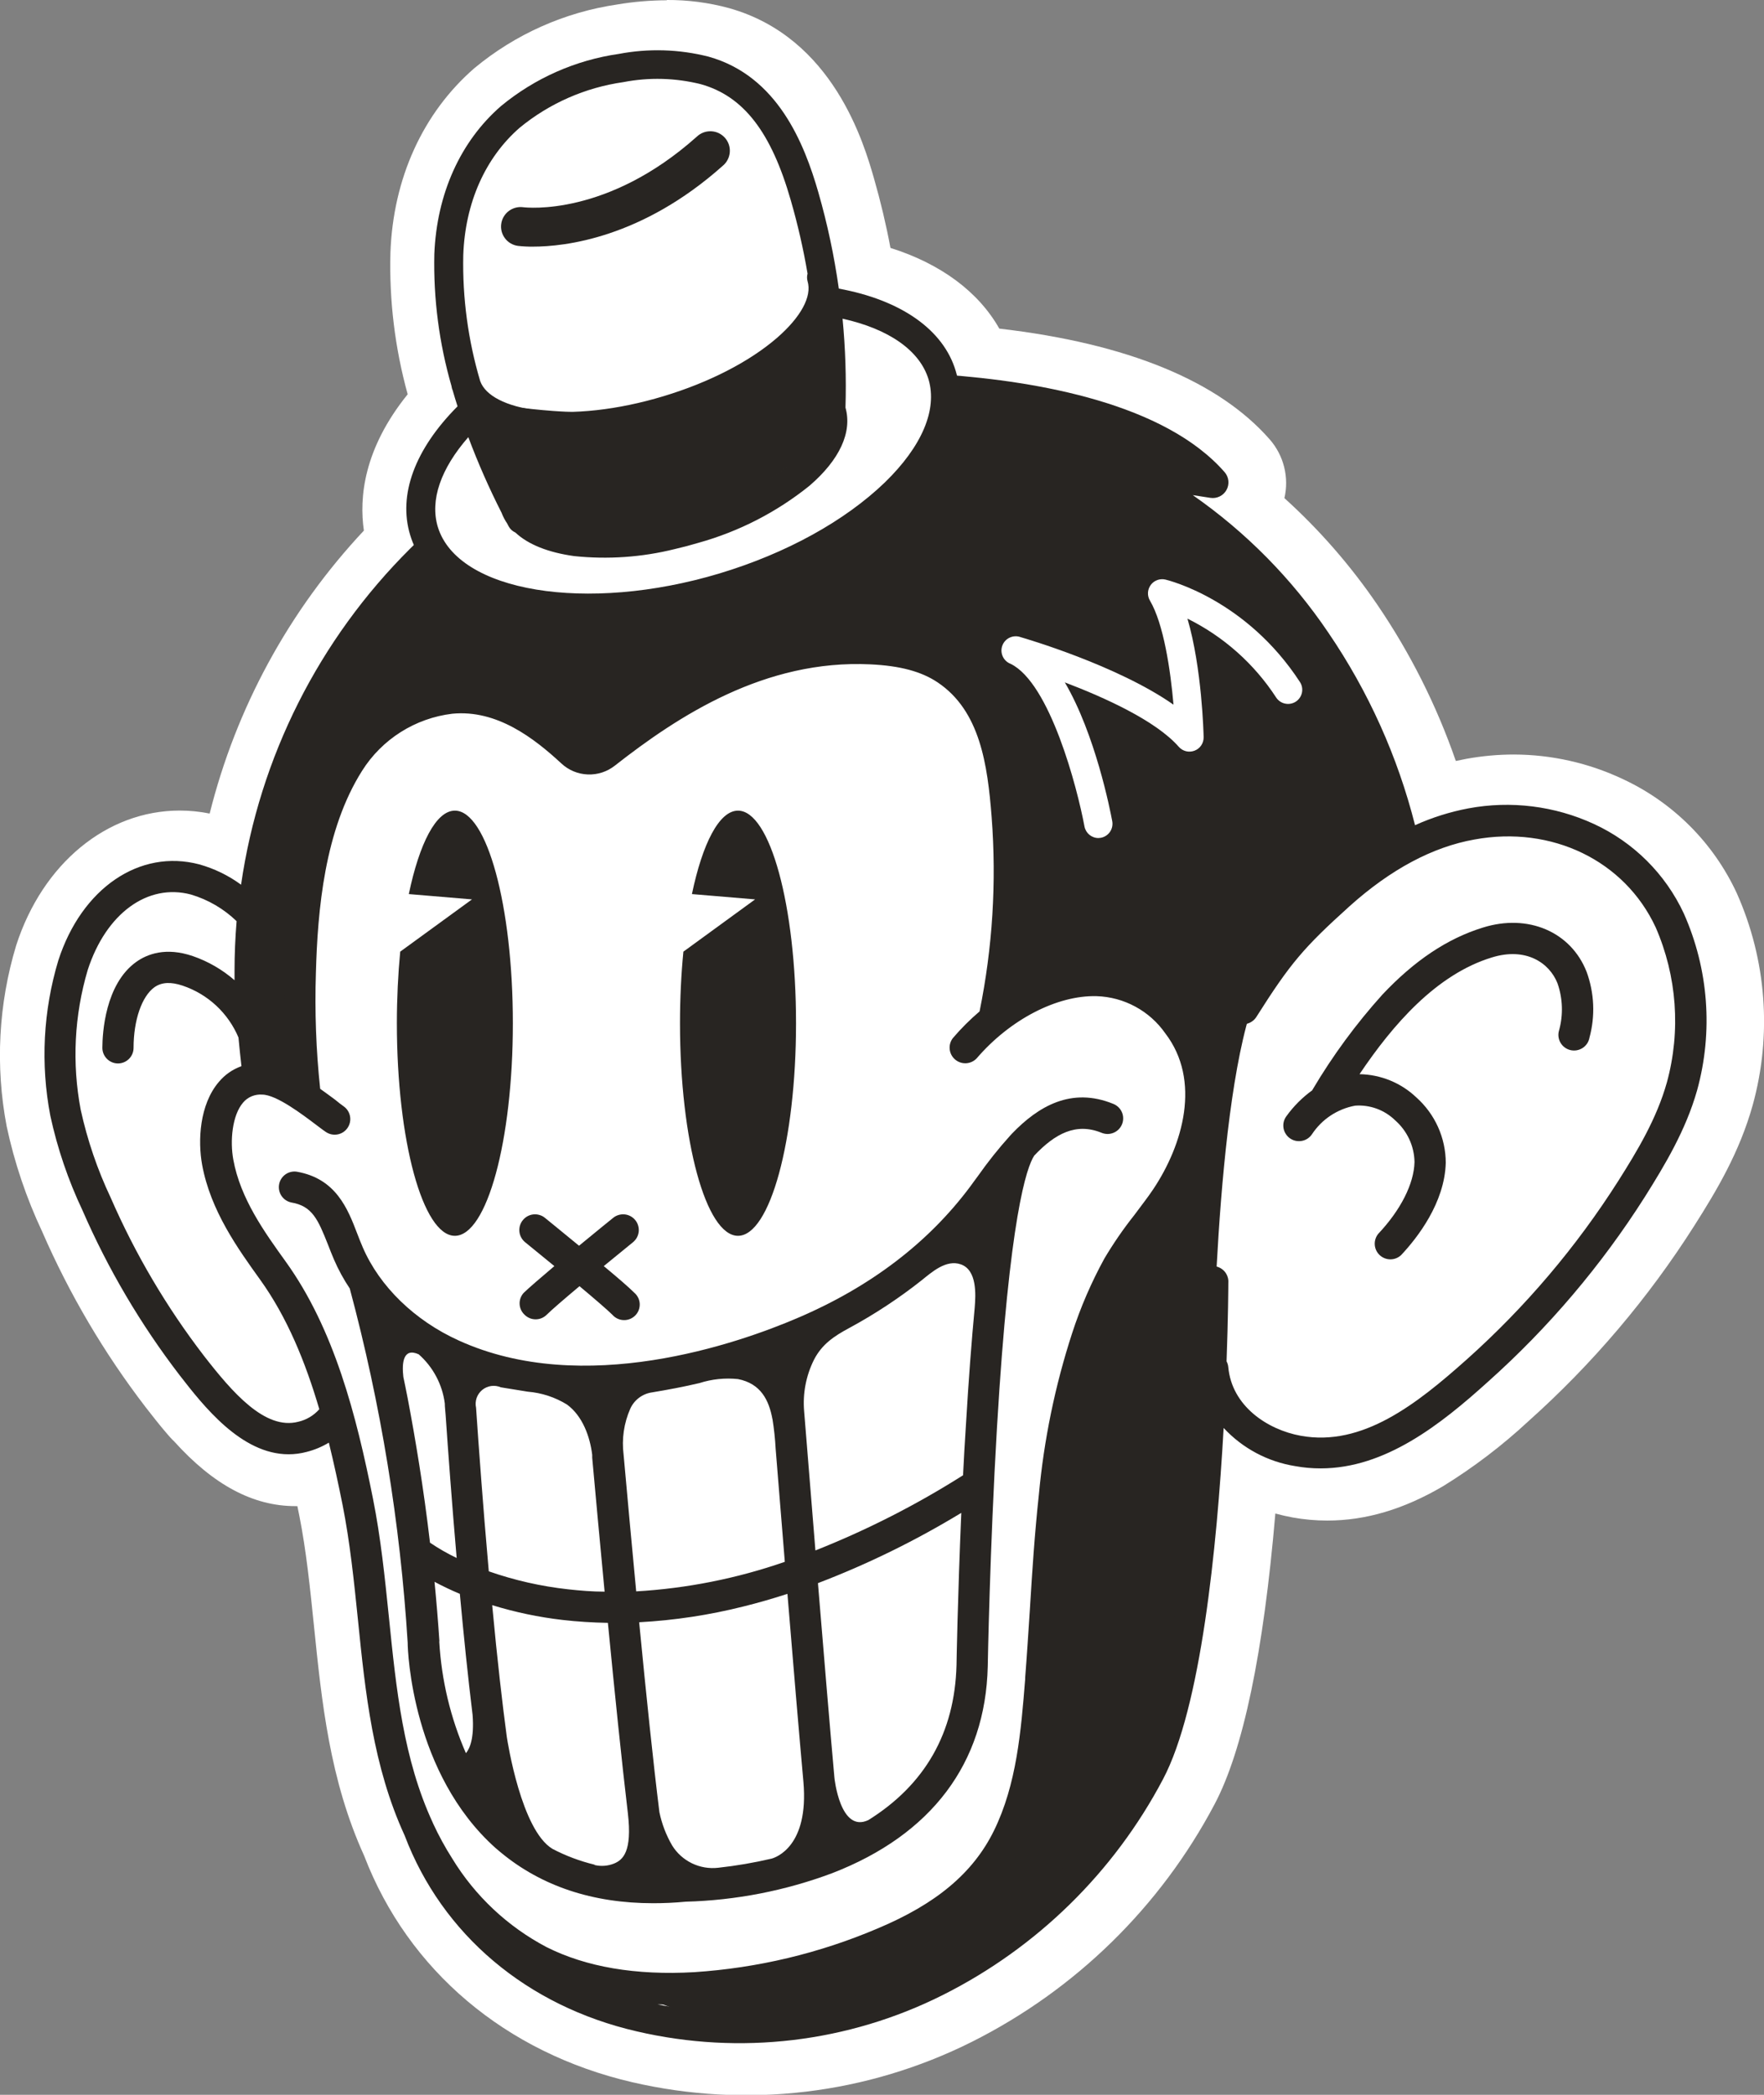 <svg width="64" height="76" viewBox="0 0 64 76" fill="none" xmlns="http://www.w3.org/2000/svg">
<rect x="0" y="0" width="64" height="76" fill="#808080" stroke="none"/>
<g clip-path="url(#clip0_3_33)">
<path d="M27.065 75.075C25.74 75.074 24.419 74.922 23.128 74.624C18.841 73.636 15.538 70.848 14.056 66.968C12.847 64.341 12.574 61.569 12.3 58.887C12.163 57.525 12.018 56.113 11.754 54.782C11.669 54.36 11.587 53.971 11.512 53.609C11.249 53.673 10.978 53.706 10.707 53.706C9.452 53.706 8.236 53.034 6.99 51.653C6.923 51.581 6.858 51.506 6.792 51.426C6.497 51.084 6.234 50.746 6.021 50.461C4.564 48.558 3.346 46.485 2.394 44.287C1.847 43.131 1.435 41.916 1.168 40.666C0.778 38.644 0.882 36.559 1.47 34.586C2.304 32.005 4.287 30.337 6.521 30.337C6.921 30.338 7.32 30.39 7.706 30.494C7.905 30.546 8.101 30.61 8.291 30.687C9.149 26.48 11.199 22.608 14.199 19.532C13.783 17.92 14.351 16.152 15.809 14.525C15.805 14.505 15.799 14.484 15.792 14.465C15.792 14.436 15.77 14.404 15.763 14.375C15.749 14.331 15.738 14.286 15.729 14.24C15.262 12.606 15.045 10.912 15.086 9.213C15.173 6.772 16.14 4.626 17.811 3.177C19.163 2.052 20.801 1.322 22.543 1.067C23.087 0.977 23.638 0.93 24.19 0.927C24.868 0.922 25.544 1.01 26.199 1.188C29.492 2.108 30.508 5.613 30.827 6.755C31.106 7.73 31.33 8.719 31.497 9.718C33.552 10.237 35.027 11.323 35.651 12.782C39.012 13.122 43.208 14.061 45.364 16.541C45.562 16.771 45.685 17.056 45.717 17.358C45.749 17.66 45.689 17.964 45.543 18.231C45.526 18.26 45.51 18.289 45.49 18.318C46.904 19.52 48.15 20.906 49.194 22.439C50.51 24.367 51.525 26.484 52.203 28.717C52.582 28.594 52.969 28.497 53.361 28.425C53.879 28.338 54.404 28.3 54.93 28.309C56.159 28.306 57.373 28.573 58.487 29.091C60.117 29.845 61.428 31.152 62.184 32.78C63.172 34.999 63.358 37.492 62.709 39.833C62.264 41.419 61.476 42.73 60.704 43.949C59.079 46.51 57.108 48.834 54.845 50.857C53.02 52.486 50.851 54.222 48.164 54.222C47.799 54.223 47.434 54.19 47.074 54.126C46.512 54.026 45.967 53.845 45.456 53.59C45.057 59.174 44.317 63.006 43.258 65.012C41.384 68.553 38.45 71.423 34.865 73.221C32.445 74.437 29.774 75.072 27.065 75.075Z" fill="white"/>
<path d="M24.19 1.849C24.784 1.845 25.376 1.922 25.95 2.076C28.455 2.779 29.425 5.215 29.935 7.009C30.263 8.152 30.512 9.316 30.677 10.493C32.931 10.908 34.466 11.983 34.918 13.479C34.935 13.535 34.947 13.595 34.962 13.653C38.292 13.933 42.591 14.771 44.663 17.154C44.734 17.236 44.781 17.337 44.796 17.445C44.812 17.552 44.796 17.662 44.751 17.761C44.706 17.86 44.633 17.944 44.542 18.003C44.45 18.062 44.344 18.093 44.235 18.093C44.206 18.096 44.177 18.096 44.148 18.093L43.507 17.992C45.442 19.34 47.111 21.032 48.43 22.985C49.879 25.112 50.943 27.476 51.574 29.97C52.196 29.69 52.849 29.485 53.52 29.359C53.98 29.275 54.447 29.233 54.915 29.233C56.006 29.227 57.084 29.461 58.073 29.919C59.507 30.585 60.659 31.736 61.323 33.169C62.219 35.187 62.386 37.454 61.795 39.581C61.384 41.049 60.634 42.3 59.901 43.444C58.322 45.937 56.405 48.199 54.205 50.166C52.485 51.704 50.481 53.305 48.143 53.305C47.832 53.304 47.522 53.277 47.217 53.223C46.219 53.064 45.304 52.576 44.617 51.837C44.375 56.168 43.795 61.977 42.417 64.587C40.637 67.959 37.847 70.693 34.437 72.407C31.004 74.13 27.074 74.597 23.331 73.728C19.342 72.811 16.271 70.218 14.907 66.618C13.761 64.124 13.485 61.424 13.214 58.802C13.074 57.416 12.929 55.982 12.656 54.613C12.506 53.867 12.344 53.114 12.158 52.368C11.907 52.523 11.634 52.637 11.348 52.706C11.134 52.762 10.915 52.79 10.695 52.791C9.486 52.791 8.465 51.933 7.66 51.038C7.602 50.977 7.544 50.912 7.488 50.844C7.208 50.519 6.959 50.197 6.741 49.917C5.328 48.074 4.145 46.066 3.218 43.937C2.702 42.843 2.311 41.693 2.055 40.511C1.695 38.637 1.794 36.704 2.343 34.876C3.068 32.638 4.705 31.266 6.514 31.266C6.834 31.267 7.153 31.309 7.462 31.392C8.006 31.54 8.519 31.786 8.976 32.116C9.64 27.487 11.796 23.201 15.117 19.904L15.253 19.771C15.204 19.659 15.161 19.543 15.125 19.426C14.684 17.977 15.296 16.319 16.844 14.761C16.783 14.566 16.723 14.37 16.667 14.172C16.667 14.148 16.65 14.127 16.643 14.102C16.636 14.078 16.631 14.054 16.626 14.03C16.179 12.472 15.972 10.855 16.012 9.235C16.089 7.062 16.945 5.147 18.43 3.865C19.653 2.862 21.128 2.214 22.695 1.992C23.189 1.907 23.689 1.864 24.19 1.861V1.849ZM24.33 72.777L24.221 72.733H24.093C24.17 72.75 24.25 72.762 24.335 72.774L24.33 72.777ZM24.195 0.01C23.593 0.012 22.992 0.062 22.398 0.162C20.488 0.442 18.693 1.242 17.209 2.475C15.342 4.097 14.259 6.478 14.165 9.177C14.119 10.908 14.33 12.636 14.791 14.305C13.19 16.287 13.028 18.06 13.202 19.25C10.492 22.14 8.566 25.674 7.607 29.516C7.25 29.444 6.886 29.407 6.521 29.407C3.878 29.407 1.547 31.327 0.587 34.299C-0.056 36.427 -0.175 38.679 0.242 40.863C0.523 42.182 0.956 43.463 1.53 44.683C2.517 46.951 3.777 49.09 5.283 51.052C5.501 51.33 5.767 51.678 6.076 52.035C6.149 52.119 6.224 52.206 6.318 52.293C7.745 53.875 9.184 54.642 10.714 54.642H10.789C10.811 54.751 10.833 54.862 10.857 54.975C11.113 56.26 11.253 57.646 11.391 58.988C11.672 61.736 11.959 64.575 13.214 67.332C14.81 71.49 18.35 74.477 22.932 75.541C27.088 76.506 31.451 75.987 35.264 74.076C39.023 72.189 42.099 69.179 44.063 65.464C45.101 63.508 45.841 59.964 46.271 54.91C46.474 54.966 46.682 55.014 46.895 55.053C47.31 55.128 47.731 55.166 48.152 55.166C49.55 55.166 50.926 54.758 52.355 53.92C53.461 53.238 54.498 52.449 55.45 51.564C57.776 49.485 59.804 47.096 61.475 44.463C62.283 43.191 63.11 41.807 63.589 40.098C64.295 37.545 64.092 34.826 63.013 32.406C62.168 30.579 60.701 29.111 58.874 28.263C57.64 27.681 56.294 27.378 54.93 27.374C54.349 27.374 53.77 27.427 53.199 27.531L52.819 27.608C52.124 25.6 51.166 23.692 49.968 21.935C49.002 20.519 47.871 19.222 46.6 18.072C46.686 17.701 46.683 17.314 46.591 16.945C46.499 16.575 46.32 16.232 46.07 15.945C44.211 13.822 40.905 12.461 36.256 11.922C35.501 10.587 34.135 9.571 32.307 8.994C32.15 8.153 31.951 7.318 31.717 6.5C31.352 5.227 30.242 1.357 26.451 0.295C25.714 0.094 24.953 -0.005 24.19 -2.63173e-05L24.195 0.01Z" fill="white"/>
<path d="M41.996 17.541L42.995 17.072C42.995 17.072 40.741 14.378 34.256 14.03C34.087 15.433 33.202 16.773 32.278 17.779C31.616 18.477 30.826 19.039 29.95 19.436C29.733 19.667 29.489 19.871 29.224 20.044C28.712 20.373 28.151 20.614 27.64 20.942C27.526 21.011 27.393 21.042 27.26 21.031C27.127 21.019 27.001 20.966 26.9 20.88C26.627 20.959 26.347 21.02 26.071 21.087C25.895 21.131 25.718 21.177 25.544 21.232L25.341 21.307L25.278 21.338C25.234 21.36 25.191 21.382 25.15 21.406C25.072 21.449 24.986 21.477 24.897 21.486C24.808 21.496 24.718 21.487 24.632 21.461C24.214 21.669 23.768 21.813 23.307 21.889C22.416 22.017 21.51 22.002 20.623 21.845C20.002 21.719 19.388 21.558 18.785 21.363C17.818 21.078 16.532 20.732 15.884 19.873C12.477 23.113 8.843 28.352 9.031 35.87C9.06 37.01 9.084 37.978 9.109 38.804C9.182 38.818 9.251 38.853 9.307 38.903C9.307 38.676 9.307 38.536 9.307 38.536L10.825 39.465C10.825 39.465 9.522 26.278 15.591 25.773C15.591 25.773 18.387 24.808 20.297 27.174C20.297 27.174 20.923 28.301 23.493 26.208C26.064 24.115 32.392 21.77 34.822 24.759C37.252 27.748 36.626 35.264 36.626 35.264L36.345 36.276C36.345 36.276 42.114 34.233 42.758 37.503C43.401 40.772 44.044 41.281 40.477 45.953C40.477 45.953 37.963 53.609 38.081 59.036C38.2 64.464 35.937 71.06 28.474 71.35L23.184 72.4L26.182 73.511C26.182 73.511 35.697 72.482 37.963 69.042C37.963 69.042 43.234 64.87 42.995 58.245L43.984 50.762C43.984 50.762 44.044 39.731 45.621 35.994C47.197 32.256 51.061 30.614 51.061 30.614C51.061 30.614 47.608 20.691 41.996 17.541Z" fill="#282522"/>
<path d="M61.089 33.137C60.422 31.706 59.268 30.557 57.832 29.895C56.408 29.238 54.815 29.04 53.274 29.328C52.607 29.454 51.958 29.659 51.339 29.938C50.709 27.445 49.645 25.082 48.196 22.956C46.878 21.003 45.21 19.31 43.275 17.963L43.914 18.062C44.029 18.08 44.146 18.062 44.251 18.011C44.356 17.96 44.442 17.878 44.498 17.777C44.555 17.675 44.579 17.558 44.567 17.443C44.555 17.327 44.507 17.218 44.431 17.13C42.255 14.641 37.673 13.837 34.292 13.595C34.285 13.978 34.229 14.358 34.123 14.725C34.655 14.761 35.216 14.812 35.794 14.882C38.401 15.194 40.487 15.783 41.962 16.611L40.364 16.369C40.22 16.352 40.075 16.391 39.958 16.477C39.842 16.564 39.763 16.691 39.737 16.834C39.712 16.976 39.742 17.123 39.822 17.244C39.902 17.365 40.025 17.451 40.166 17.485H40.187C40.507 17.536 40.988 17.849 41.372 18.101C41.525 18.2 41.667 18.294 41.803 18.373C45.85 20.761 49.105 25.395 50.312 30.479C49.563 30.925 48.861 31.445 48.215 32.029C46.445 33.615 45.908 34.251 44.617 36.286C44.577 36.349 44.55 36.42 44.538 36.494C44.525 36.568 44.528 36.643 44.544 36.716C44.561 36.789 44.592 36.858 44.635 36.919C44.679 36.98 44.734 37.032 44.797 37.072C44.861 37.111 44.932 37.138 45.005 37.151C45.079 37.163 45.155 37.161 45.228 37.145C45.301 37.128 45.37 37.097 45.431 37.053C45.493 37.01 45.545 36.955 45.584 36.892C46.815 34.948 47.291 34.386 48.97 32.872C50.454 31.541 51.978 30.726 53.496 30.457C56.301 29.943 58.941 31.22 60.068 33.64C60.843 35.414 60.987 37.4 60.477 39.268C60.107 40.586 59.403 41.754 58.717 42.838C57.192 45.239 55.344 47.418 53.223 49.314C51.4 50.941 49.431 52.496 47.195 52.09C45.986 51.871 44.692 51.014 44.564 49.601C44.557 49.527 44.536 49.455 44.501 49.389C44.559 47.788 44.566 46.689 44.566 46.537C44.572 46.46 44.561 46.382 44.534 46.309C44.508 46.236 44.467 46.169 44.414 46.112C44.361 46.056 44.297 46.011 44.225 45.98C44.154 45.949 44.077 45.933 43.999 45.933C43.922 45.933 43.845 45.949 43.773 45.98C43.702 46.011 43.638 46.056 43.585 46.112C43.532 46.169 43.491 46.236 43.464 46.309C43.438 46.382 43.427 46.46 43.432 46.537C43.432 46.67 43.345 59.976 41.188 64.046C39.519 67.209 36.903 69.773 33.705 71.381C30.663 72.907 27.199 73.379 23.859 72.721C24.009 72.721 24.161 72.721 24.313 72.721C24.62 72.721 24.932 72.721 25.251 72.695C27.666 72.535 30.036 71.971 32.264 71.026C34.621 70.046 36.193 68.709 37.068 66.922C37.992 65.046 38.156 62.996 38.316 61.016V60.966C38.384 60.128 38.437 59.276 38.49 58.452C38.575 57.107 38.664 55.717 38.812 54.362C38.987 52.448 39.377 50.56 39.972 48.732C40.255 47.863 40.617 47.023 41.056 46.221C41.355 45.717 41.688 45.233 42.052 44.772C42.294 44.451 42.535 44.118 42.777 43.773C44.068 41.841 44.852 38.992 43.171 36.798C42.786 36.261 42.283 35.821 41.7 35.51C41.117 35.199 40.471 35.027 39.81 35.006C38.773 35.002 37.754 35.274 36.858 35.793C37.183 33.734 37.264 31.644 37.1 29.567C36.94 27.478 36.616 25.139 34.645 23.825C33.874 23.306 32.916 23.038 31.63 22.978C29.767 22.897 27.912 23.256 26.214 24.026C24.558 24.78 23.006 25.745 21.598 26.896C21.53 26.948 21.447 26.974 21.362 26.971C21.277 26.967 21.196 26.934 21.134 26.877C19.961 25.793 18.353 24.571 16.297 24.774C15.461 24.867 14.656 25.148 13.944 25.596C13.232 26.044 12.631 26.648 12.187 27.362C11.391 28.62 10.463 30.655 10.335 35.274C10.299 36.448 10.326 37.623 10.414 38.794C10.255 38.723 10.089 38.668 9.919 38.628C9.803 37.674 9.658 36.081 9.658 35.248C9.65 32.545 10.179 29.868 11.215 27.371C12.25 24.874 13.772 22.607 15.691 20.701C15.857 20.534 16.027 20.377 16.196 20.218C15.942 19.997 15.744 19.719 15.618 19.407C15.597 19.35 15.588 19.291 15.589 19.231C15.347 19.448 15.117 19.668 14.888 19.897C11.571 23.192 9.415 27.473 8.746 32.097C8.29 31.762 7.777 31.513 7.232 31.36C5.068 30.788 2.964 32.222 2.116 34.844C1.566 36.672 1.466 38.605 1.826 40.48C2.082 41.663 2.473 42.813 2.991 43.908C3.916 46.036 5.099 48.044 6.512 49.886C7.37 50.992 8.746 52.761 10.468 52.761C10.687 52.761 10.906 52.733 11.118 52.677C11.404 52.605 11.678 52.492 11.931 52.339C12.114 53.083 12.276 53.836 12.426 54.582C12.699 55.953 12.845 57.385 12.987 58.771C13.253 61.395 13.529 64.083 14.68 66.589C16.044 70.186 19.114 72.779 23.107 73.699C26.849 74.57 30.78 74.101 34.212 72.376C37.623 70.662 40.412 67.928 42.192 64.556C43.573 61.956 44.151 56.139 44.395 51.806C45.081 52.545 45.997 53.033 46.994 53.191C47.299 53.247 47.608 53.274 47.918 53.273C50.258 53.273 52.27 51.68 53.98 50.135C56.18 48.171 58.097 45.912 59.677 43.423C60.402 42.269 61.161 41.008 61.572 39.56C62.161 37.428 61.99 35.158 61.089 33.137ZM10.823 51.581C9.614 51.895 8.427 50.511 7.402 49.193C6.043 47.424 4.906 45.496 4.016 43.452C3.534 42.433 3.169 41.363 2.928 40.262C2.608 38.576 2.695 36.838 3.182 35.192C3.847 33.137 5.358 32.036 6.93 32.454C7.551 32.639 8.118 32.97 8.584 33.42C8.536 34.014 8.509 34.615 8.509 35.221C8.509 35.326 8.509 35.439 8.509 35.562C8.066 35.177 7.553 34.88 6.998 34.688C6.016 34.352 5.341 34.615 4.947 34.895C3.811 35.704 3.716 37.486 3.714 38.012C3.714 38.087 3.728 38.16 3.756 38.229C3.785 38.298 3.826 38.361 3.879 38.414C3.931 38.467 3.994 38.509 4.063 38.538C4.131 38.567 4.205 38.582 4.28 38.582C4.43 38.582 4.574 38.522 4.68 38.416C4.786 38.31 4.846 38.167 4.846 38.017C4.846 37.005 5.148 36.143 5.603 35.817C5.864 35.632 6.2 35.615 6.628 35.76C7.079 35.912 7.493 36.158 7.842 36.482C8.191 36.807 8.467 37.201 8.652 37.64C8.688 38.019 8.724 38.377 8.76 38.681C8.441 38.794 8.158 38.991 7.941 39.251C7.237 40.074 7.174 41.385 7.334 42.261C7.639 43.925 8.635 45.308 9.433 46.419C10.417 47.785 11.082 49.415 11.585 51.127C11.384 51.354 11.118 51.513 10.823 51.581ZM19.828 70.64C18.416 69.896 17.233 68.784 16.404 67.422C16.147 67.018 15.918 66.598 15.717 66.164L15.703 66.13C14.634 63.822 14.377 61.301 14.109 58.66C13.964 57.25 13.816 55.789 13.531 54.367C12.929 51.349 12.126 48.22 10.368 45.774C9.597 44.702 8.722 43.488 8.465 42.073C8.34 41.395 8.422 40.465 8.819 40.002C8.903 39.902 9.009 39.824 9.129 39.774C9.25 39.724 9.38 39.702 9.51 39.712C10.032 39.712 11.004 40.458 11.471 40.81C11.607 40.909 11.713 40.996 11.817 41.064C11.878 41.106 11.947 41.137 12.019 41.153C12.092 41.169 12.167 41.171 12.24 41.158C12.314 41.145 12.384 41.118 12.447 41.078C12.509 41.038 12.564 40.986 12.606 40.925C12.649 40.864 12.679 40.795 12.695 40.723C12.712 40.65 12.713 40.575 12.7 40.502C12.687 40.429 12.66 40.359 12.62 40.296C12.58 40.234 12.528 40.179 12.467 40.137C12.387 40.081 12.281 39.999 12.155 39.895C11.976 39.763 11.797 39.63 11.616 39.502C11.467 38.105 11.416 36.7 11.461 35.296C11.524 33.017 11.773 30.119 13.139 27.961C13.496 27.395 13.975 26.916 14.54 26.559C15.106 26.201 15.744 25.974 16.409 25.894C18.024 25.737 19.373 26.778 20.369 27.7C20.629 27.942 20.967 28.083 21.322 28.097C21.677 28.112 22.025 27.999 22.304 27.78C24.611 25.971 27.752 23.917 31.584 24.103C32.655 24.154 33.429 24.361 34.019 24.757C35.557 25.788 35.83 27.739 35.978 29.646C36.159 32.004 36.012 34.376 35.54 36.694C35.193 36.99 34.869 37.313 34.573 37.66C34.483 37.775 34.441 37.919 34.456 38.065C34.47 38.209 34.54 38.343 34.651 38.438C34.761 38.533 34.904 38.582 35.05 38.575C35.196 38.567 35.333 38.504 35.434 38.398C36.643 36.988 38.352 36.102 39.786 36.141C40.278 36.156 40.759 36.286 41.191 36.52C41.624 36.754 41.995 37.085 42.277 37.488C43.594 39.207 42.915 41.537 41.841 43.145C41.631 43.461 41.389 43.761 41.147 44.092C40.752 44.59 40.391 45.116 40.066 45.663C39.594 46.526 39.203 47.43 38.899 48.365C38.279 50.272 37.874 52.241 37.69 54.237C37.54 55.618 37.448 57.02 37.366 58.38C37.312 59.198 37.259 60.043 37.194 60.874V60.925C37.044 62.798 36.887 64.737 36.06 66.42C35.301 67.96 33.959 69.076 31.838 69.966C29.727 70.865 27.479 71.4 25.189 71.55C23.068 71.671 21.266 71.364 19.828 70.64Z" fill="#282522"/>
<path d="M53.796 33.654C52.512 34.05 51.32 34.847 50.154 36.085C49.199 37.145 48.352 38.298 47.625 39.526L47.611 39.555C47.251 39.815 46.935 40.131 46.675 40.492C46.629 40.552 46.596 40.621 46.577 40.694C46.559 40.767 46.555 40.843 46.566 40.918C46.577 40.993 46.603 41.065 46.643 41.129C46.682 41.194 46.734 41.25 46.795 41.294C46.857 41.338 46.926 41.37 47 41.387C47.074 41.404 47.15 41.406 47.225 41.393C47.3 41.38 47.371 41.353 47.435 41.312C47.498 41.271 47.553 41.218 47.596 41.156C47.774 40.885 48.005 40.652 48.275 40.473C48.545 40.294 48.849 40.171 49.168 40.113C49.434 40.094 49.7 40.132 49.951 40.224C50.201 40.316 50.428 40.46 50.619 40.646C50.834 40.836 51.008 41.068 51.129 41.328C51.25 41.588 51.315 41.871 51.32 42.158C51.301 42.945 50.822 43.894 50.007 44.76C49.915 44.871 49.869 45.014 49.878 45.157C49.887 45.301 49.951 45.437 50.056 45.535C50.162 45.634 50.301 45.689 50.445 45.689C50.59 45.689 50.728 45.634 50.834 45.535C51.422 44.91 52.415 43.64 52.454 42.187C52.453 41.738 52.357 41.295 52.173 40.886C51.989 40.477 51.72 40.112 51.385 39.813C50.829 39.284 50.093 38.984 49.325 38.971C50.534 37.172 52.115 35.349 54.127 34.736C55.363 34.354 56.214 34.931 56.507 35.672C56.7 36.223 56.72 36.82 56.565 37.382C56.542 37.456 56.535 37.533 56.544 37.61C56.553 37.687 56.577 37.761 56.615 37.827C56.654 37.894 56.705 37.953 56.767 37.999C56.829 38.045 56.899 38.079 56.974 38.097C57.049 38.115 57.127 38.118 57.203 38.105C57.279 38.092 57.352 38.064 57.417 38.022C57.482 37.98 57.538 37.926 57.581 37.862C57.623 37.798 57.653 37.726 57.667 37.65C57.881 36.86 57.845 36.023 57.563 35.255C56.993 33.806 55.44 33.137 53.796 33.654Z" fill="#282522"/>
<path d="M19.032 47.699C19.085 47.751 19.147 47.793 19.216 47.822C19.285 47.851 19.359 47.865 19.434 47.865C19.508 47.865 19.582 47.851 19.651 47.822C19.72 47.793 19.782 47.751 19.835 47.699C20.014 47.52 20.488 47.114 21.025 46.663C21.564 47.114 22.035 47.52 22.217 47.699C22.268 47.757 22.33 47.805 22.401 47.839C22.471 47.872 22.547 47.891 22.625 47.893C22.703 47.896 22.78 47.883 22.853 47.854C22.925 47.825 22.991 47.782 23.046 47.727C23.101 47.672 23.144 47.606 23.172 47.534C23.2 47.461 23.213 47.384 23.21 47.306C23.207 47.228 23.188 47.152 23.154 47.082C23.119 47.012 23.071 46.95 23.012 46.899C22.824 46.711 22.393 46.337 21.905 45.934L22.969 45.065C23.026 45.017 23.074 44.959 23.11 44.892C23.145 44.826 23.166 44.754 23.174 44.68C23.181 44.605 23.173 44.53 23.151 44.459C23.13 44.387 23.094 44.321 23.046 44.263C22.998 44.205 22.94 44.157 22.874 44.122C22.808 44.087 22.735 44.065 22.661 44.058C22.586 44.051 22.511 44.059 22.439 44.081C22.368 44.102 22.301 44.138 22.243 44.186C22.195 44.224 21.646 44.669 21.008 45.195C20.372 44.669 19.823 44.229 19.774 44.186C19.717 44.138 19.65 44.102 19.578 44.081C19.507 44.059 19.432 44.051 19.357 44.058C19.283 44.065 19.21 44.087 19.144 44.122C19.078 44.157 19.019 44.205 18.972 44.263C18.924 44.321 18.888 44.387 18.866 44.459C18.845 44.53 18.837 44.605 18.844 44.68C18.851 44.754 18.873 44.826 18.908 44.892C18.944 44.959 18.991 45.017 19.049 45.065L20.113 45.934C19.63 46.344 19.194 46.718 19.006 46.899C18.954 46.953 18.915 47.017 18.888 47.087C18.862 47.156 18.849 47.23 18.852 47.304C18.854 47.379 18.872 47.452 18.903 47.52C18.933 47.587 18.978 47.648 19.032 47.699Z" fill="#282522"/>
<path d="M30.194 67.958C33.794 66.565 35.755 63.971 35.837 60.456C35.837 60.413 35.912 56.202 36.171 51.796C36.623 44.135 37.249 42.343 37.523 41.926C38.277 41.127 39.039 40.719 39.967 41.098C40.036 41.126 40.11 41.141 40.184 41.141C40.258 41.141 40.332 41.126 40.401 41.097C40.47 41.069 40.532 41.027 40.585 40.975C40.637 40.922 40.679 40.86 40.707 40.791C40.736 40.722 40.75 40.649 40.75 40.575C40.75 40.5 40.736 40.427 40.707 40.358C40.678 40.289 40.637 40.227 40.584 40.175C40.531 40.122 40.469 40.081 40.4 40.052C38.865 39.42 37.661 40.146 36.72 41.124C36.696 41.147 36.673 41.171 36.652 41.197C36.23 41.665 35.837 42.159 35.475 42.674C35.383 42.802 35.293 42.916 35.206 43.041C33.685 45.084 31.579 46.689 28.939 47.815C26.763 48.749 21.172 50.697 16.643 48.633C15.043 47.909 13.773 46.672 13.161 45.253C13.089 45.089 13.023 44.915 12.958 44.748C12.617 43.857 12.189 42.752 10.76 42.508C10.614 42.488 10.467 42.526 10.348 42.613C10.23 42.7 10.149 42.83 10.125 42.975C10.1 43.119 10.133 43.268 10.215 43.39C10.298 43.511 10.425 43.596 10.569 43.626C11.328 43.754 11.536 44.239 11.899 45.154C11.969 45.333 12.039 45.516 12.119 45.7C12.277 46.065 12.468 46.416 12.69 46.747C13.817 50.95 14.521 55.254 14.791 59.597C14.791 59.94 14.963 64.348 17.978 67.045C18.031 67.091 18.084 67.132 18.135 67.178L18.181 67.216C19.644 68.424 21.494 69.049 23.699 69.049C24.081 69.049 24.475 69.032 24.879 68.993C26.696 68.945 28.492 68.595 30.194 67.958ZM18.183 50.333L18.283 50.35L19.148 50.49C19.652 50.531 20.139 50.691 20.57 50.956C21.133 51.368 21.404 52.112 21.486 52.783C21.486 52.817 21.486 52.851 21.486 52.887C21.607 54.232 21.765 55.946 21.936 57.745C21.496 57.745 21.054 57.709 20.611 57.66C19.631 57.552 18.665 57.333 17.734 57.008L17.719 56.837C17.523 54.63 17.371 52.518 17.272 51.074C17.246 50.956 17.253 50.833 17.292 50.719C17.332 50.605 17.402 50.504 17.495 50.427C17.589 50.35 17.701 50.301 17.821 50.284C17.941 50.268 18.063 50.284 18.174 50.333H18.183ZM28.025 51.475C28.083 51.834 28.122 52.196 28.141 52.559C28.252 53.925 28.363 55.293 28.474 56.663C26.735 57.267 24.921 57.628 23.082 57.735C22.92 56.033 22.763 54.321 22.625 52.776C22.553 52.208 22.636 51.632 22.867 51.108C22.938 50.951 23.047 50.814 23.185 50.711C23.323 50.607 23.485 50.54 23.655 50.516C24.233 50.42 24.806 50.313 25.377 50.178C25.828 50.033 26.304 49.984 26.775 50.033C27.606 50.195 27.899 50.801 28.025 51.487V51.475ZM21.573 67.651C21.042 67.523 20.528 67.33 20.043 67.076C18.916 66.398 18.418 63.213 18.387 63.011C18.225 61.803 18.046 60.256 17.857 58.235C18.689 58.491 19.543 58.671 20.408 58.771C20.947 58.834 21.496 58.867 22.055 58.877C22.297 61.371 22.558 63.918 22.78 65.787C22.942 67.183 22.599 67.477 22.277 67.61C22.054 67.699 21.808 67.718 21.573 67.663V67.651ZM23.191 58.855C24.47 58.786 25.739 58.594 26.98 58.281C27.506 58.151 28.035 57.998 28.569 57.825C28.774 60.319 28.985 62.825 29.149 64.648C29.352 66.985 28.151 67.388 27.993 67.431C27.356 67.58 26.71 67.691 26.059 67.762C25.732 67.8 25.401 67.744 25.105 67.601C24.808 67.457 24.559 67.233 24.386 66.953C24.168 66.578 24.012 66.171 23.924 65.746C23.704 63.981 23.443 61.48 23.191 58.872V58.855ZM34.703 60.415C34.638 62.863 33.564 64.747 31.504 66.033C30.479 66.516 30.273 64.503 30.273 64.488C30.111 62.687 29.899 60.142 29.676 57.436C31.484 56.745 33.224 55.891 34.877 54.886C34.744 57.989 34.703 60.403 34.703 60.432V60.415ZM34.945 53.52C33.248 54.595 31.453 55.51 29.584 56.25C29.447 54.56 29.306 52.844 29.176 51.212C29.118 50.561 29.243 49.907 29.536 49.324C29.826 48.766 30.261 48.476 30.803 48.184C31.726 47.685 32.604 47.108 33.427 46.458C33.801 46.158 34.324 45.683 34.861 45.871C35.448 46.078 35.404 46.957 35.363 47.443C35.252 48.623 35.143 50.031 35.044 51.716C35.003 52.341 34.969 52.935 34.94 53.537L34.945 53.52ZM14.791 50.729C14.738 50.461 14.687 50.2 14.634 49.954C14.573 49.432 14.634 48.882 15.192 49.135C15.713 49.595 16.049 50.228 16.138 50.917C16.138 51.047 16.157 51.182 16.167 51.325C16.259 52.67 16.396 54.534 16.568 56.523C16.232 56.363 15.909 56.177 15.601 55.968C15.367 53.971 15.069 52.194 14.791 50.729ZM15.942 59.536C15.894 58.812 15.833 58.088 15.765 57.388C16.064 57.548 16.371 57.694 16.684 57.825C16.822 59.324 16.977 60.84 17.146 62.216C17.211 63.069 17.042 63.443 16.904 63.605C16.344 62.324 16.017 60.953 15.937 59.558L15.942 59.536Z" fill="#282522"/>
<path d="M16.503 29.41C15.821 29.41 15.217 30.598 14.832 32.437L17.124 32.63L14.52 34.526C14.443 35.339 14.399 36.216 14.399 37.124C14.399 41.383 15.34 44.835 16.503 44.835C17.666 44.835 18.607 41.383 18.607 37.124C18.607 32.865 17.666 29.41 16.503 29.41Z" fill="#282522"/>
<path d="M26.775 29.41C26.095 29.41 25.488 30.598 25.104 32.437L27.396 32.63L24.794 34.526C24.715 35.339 24.671 36.216 24.671 37.124C24.671 41.383 25.614 44.835 26.775 44.835C27.935 44.835 28.881 41.383 28.881 37.124C28.881 32.865 27.938 29.41 26.775 29.41Z" fill="#282522"/>
<path d="M34.674 13.455C34.225 11.958 32.687 10.884 30.433 10.471C30.268 9.294 30.021 8.13 29.693 6.987C29.181 5.205 28.211 2.755 25.706 2.055C24.641 1.784 23.53 1.751 22.451 1.956C20.879 2.182 19.4 2.837 18.176 3.849C16.701 5.131 15.845 7.038 15.758 9.218C15.722 10.838 15.932 12.454 16.382 14.011C16.384 14.035 16.389 14.059 16.397 14.083C16.397 14.107 16.413 14.129 16.421 14.153C16.479 14.351 16.537 14.549 16.6 14.742C15.05 16.299 14.44 17.951 14.88 19.407C15.72 22.191 20.103 23.296 25.142 22.13C25.555 22.035 25.972 21.924 26.393 21.797C28.98 21.02 31.262 19.759 32.817 18.248C34.469 16.652 35.127 14.95 34.674 13.455ZM29.664 15.051C29.804 15.517 29.437 16.181 28.683 16.831C26.474 18.522 23.72 19.342 20.945 19.136C20.137 19.033 19.54 18.774 19.274 18.429L19.143 18.188C19.128 18.136 19.103 18.088 19.071 18.045C18.669 17.25 18.308 16.434 17.99 15.602C18.422 15.762 18.872 15.871 19.33 15.925C20.687 16.065 22.058 15.969 23.382 15.64C23.706 15.566 24.035 15.476 24.349 15.38C26.141 14.841 27.735 14.015 28.845 13.059C29.102 12.838 29.34 12.595 29.558 12.335C29.614 13.14 29.63 13.945 29.604 14.749C29.601 14.797 29.606 14.845 29.618 14.892C29.625 14.947 29.641 15.001 29.664 15.051ZM16.808 9.257C16.875 7.364 17.603 5.722 18.858 4.631C19.937 3.746 21.238 3.175 22.62 2.979C23.55 2.799 24.507 2.825 25.425 3.054C26.973 3.486 27.981 4.788 28.692 7.272C28.944 8.145 29.147 9.032 29.299 9.928C29.274 10.017 29.274 10.111 29.299 10.201C29.466 10.754 29.057 11.507 28.182 12.265C27.183 13.127 25.72 13.878 24.071 14.375C22.422 14.873 20.783 15.054 19.477 14.885C18.36 14.742 17.615 14.358 17.422 13.827C16.982 12.344 16.775 10.803 16.808 9.257ZM32.102 17.504C30.651 18.9 28.533 20.073 26.102 20.805C21.279 22.253 16.6 21.478 15.884 19.115C15.594 18.149 15.986 17.009 16.991 15.86C17.342 16.798 17.746 17.715 18.2 18.608C18.251 18.742 18.317 18.87 18.399 18.989L18.457 19.1C18.511 19.198 18.596 19.275 18.698 19.32C19.165 19.757 19.891 20.044 20.831 20.175C22.055 20.303 23.293 20.217 24.487 19.919C24.77 19.854 25.053 19.779 25.338 19.694C26.809 19.285 28.181 18.58 29.369 17.623C30.465 16.681 30.926 15.677 30.675 14.788C30.707 13.712 30.672 12.634 30.569 11.562C32.249 11.934 33.371 12.717 33.688 13.762C34.014 14.861 33.453 16.191 32.102 17.504Z" fill="#282522"/>
<path d="M17.405 15.271C17.482 15.464 19.139 19.202 19.139 19.202C19.139 19.202 21.907 19.998 24.458 19.202C27.009 18.405 30.111 15.754 30.111 15.754L29.896 11.546C29.896 11.546 26.419 14.762 23.073 14.94C21.069 15.048 19.059 14.899 17.093 14.496L17.405 15.271Z" fill="#282522"/>
<path d="M19.337 8.948C19.155 8.95 18.973 8.941 18.793 8.921C18.701 8.909 18.612 8.878 18.531 8.832C18.451 8.785 18.38 8.723 18.324 8.649C18.267 8.575 18.226 8.491 18.202 8.401C18.178 8.311 18.172 8.218 18.185 8.126C18.197 8.034 18.227 7.945 18.274 7.864C18.321 7.784 18.383 7.714 18.457 7.657C18.531 7.601 18.615 7.56 18.705 7.536C18.795 7.512 18.889 7.506 18.981 7.518C19.117 7.535 22.04 7.854 25.28 4.959C25.349 4.893 25.43 4.842 25.519 4.808C25.608 4.774 25.703 4.759 25.798 4.762C25.893 4.766 25.986 4.788 26.072 4.828C26.158 4.869 26.235 4.926 26.299 4.997C26.362 5.067 26.411 5.15 26.442 5.24C26.473 5.33 26.485 5.425 26.478 5.52C26.471 5.615 26.445 5.707 26.402 5.791C26.359 5.876 26.299 5.951 26.226 6.012C23.281 8.641 20.485 8.948 19.337 8.948Z" fill="#282522"/>
<path d="M39.851 30.404C39.731 30.404 39.615 30.361 39.523 30.285C39.431 30.208 39.368 30.102 39.346 29.984C39.085 28.579 38.093 24.781 36.667 24.084C36.538 24.035 36.435 23.937 36.379 23.811C36.323 23.686 36.319 23.544 36.368 23.416C36.417 23.288 36.515 23.184 36.641 23.129C36.766 23.073 36.908 23.069 37.037 23.118C37.204 23.166 40.548 24.142 42.576 25.566C42.468 24.32 42.221 22.637 41.72 21.787C41.669 21.701 41.645 21.601 41.65 21.5C41.656 21.399 41.691 21.302 41.751 21.221C41.811 21.14 41.893 21.079 41.988 21.044C42.083 21.01 42.186 21.004 42.284 21.027C42.402 21.056 45.215 21.751 47.163 24.743C47.238 24.857 47.264 24.996 47.236 25.13C47.208 25.263 47.128 25.38 47.014 25.455C46.899 25.529 46.76 25.556 46.626 25.527C46.492 25.5 46.375 25.419 46.3 25.305C45.504 24.081 44.392 23.093 43.082 22.444C43.609 24.238 43.667 26.621 43.669 26.744C43.672 26.85 43.641 26.953 43.583 27.041C43.524 27.128 43.44 27.196 43.341 27.234C43.243 27.272 43.135 27.279 43.032 27.255C42.929 27.229 42.837 27.174 42.767 27.094C41.936 26.145 40.069 25.303 38.633 24.757C39.738 26.638 40.277 29.383 40.354 29.796C40.378 29.93 40.348 30.068 40.271 30.18C40.194 30.292 40.075 30.369 39.941 30.395C39.911 30.4 39.881 30.403 39.851 30.404Z" fill="white"/>
</g>
<defs>
<clipPath id="clip0_3_33">
<rect width="64" height="76" fill="white"/>
</clipPath>
</defs>
</svg>
